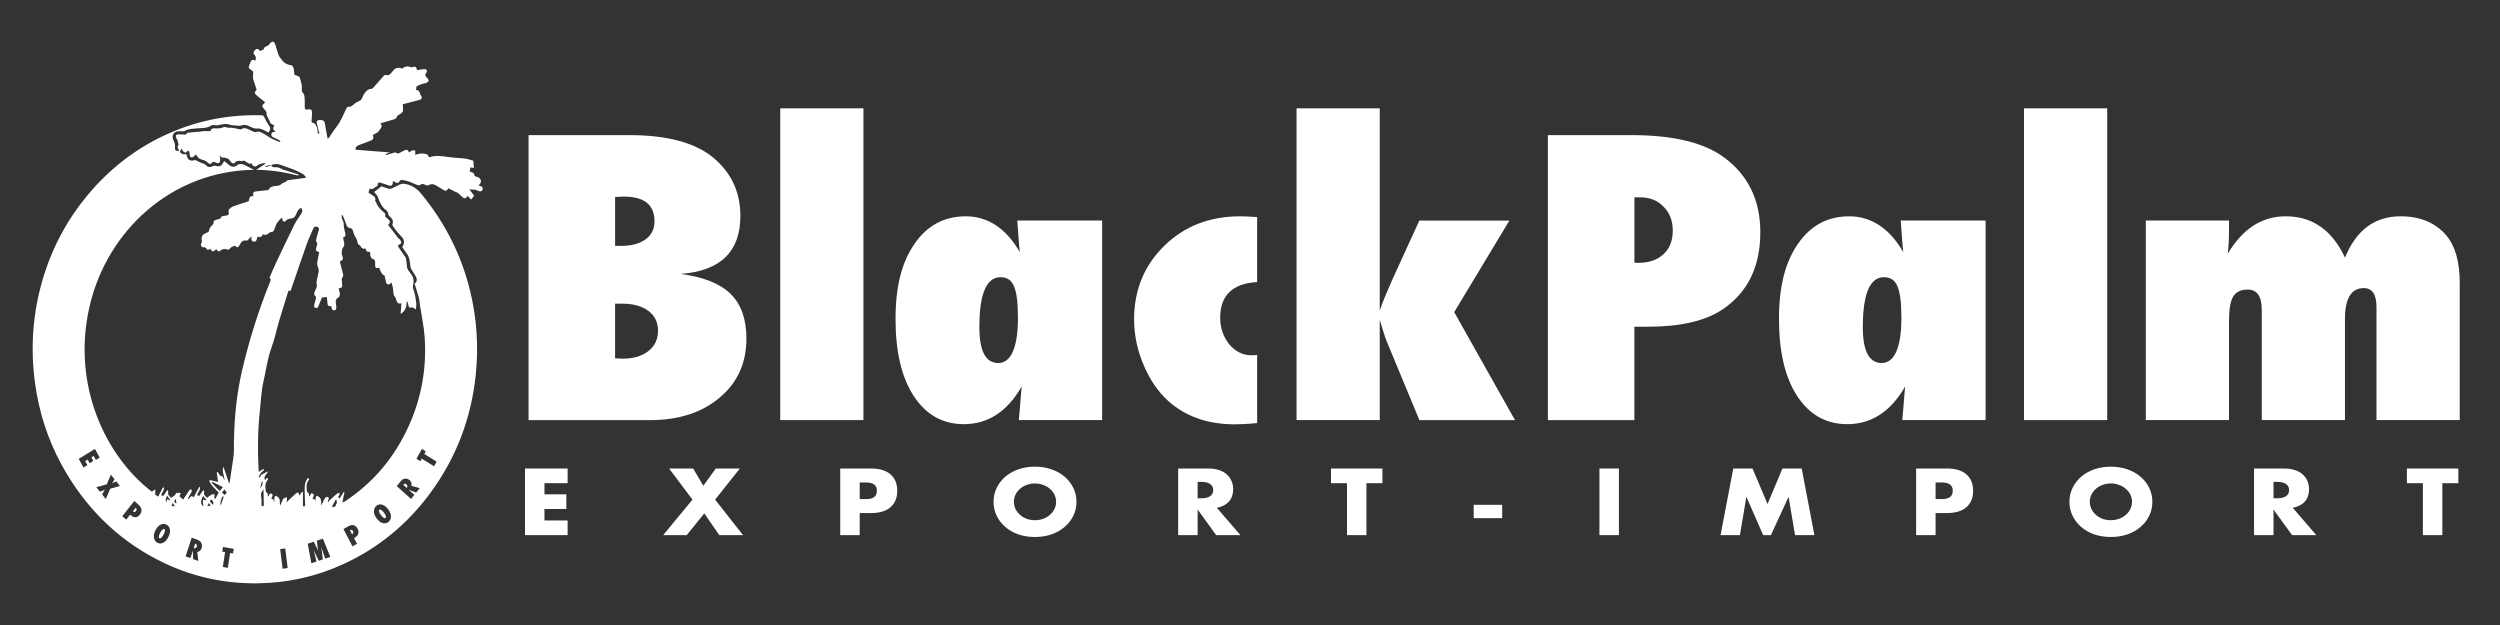 <svg width="300" height="75" viewBox="0 0 300 75" fill="none" xmlns="http://www.w3.org/2000/svg">
<rect x="0" y="0" width="300" height="75" fill="#333333" stroke="none"/>
<path d="M63.428 50.414V16.215H75.502C80.017 16.215 83.361 17.1 85.535 18.871C87.743 20.687 88.846 23.034 88.846 25.915C88.846 30.197 86.457 32.515 81.675 32.871C84.396 33.228 86.392 34.022 87.664 35.264C88.934 36.503 89.569 38.292 89.569 40.624C89.569 43.563 88.501 45.923 86.359 47.712C84.233 49.515 81.438 50.416 77.969 50.416H63.428V50.414ZM73.809 29.507H74.507C75.751 29.507 76.737 29.247 77.457 28.731C78.178 28.215 78.541 27.491 78.541 26.561C78.541 24.581 77.321 23.593 74.882 23.593C74.766 23.593 74.623 23.597 74.446 23.604C74.27 23.611 74.061 23.622 73.811 23.635V29.504H73.809V29.507ZM73.809 42.998C74.008 43.011 74.182 43.022 74.333 43.029C74.481 43.036 74.605 43.04 74.706 43.04C75.998 43.04 77.031 42.738 77.805 42.132C78.579 41.527 78.962 40.716 78.962 39.696C78.962 38.676 78.576 37.88 77.805 37.304C77.031 36.727 75.976 36.438 74.63 36.438H73.809V42.995V42.998Z" fill="white"/>
<path d="M103.612 50.411H93.629V13H103.612V50.411Z" fill="white"/>
<path d="M132.261 50.411H122.253C122.336 49.613 122.401 48.855 122.452 48.129C122.502 47.402 122.553 46.822 122.6 46.38C120.875 49.393 118.556 50.899 115.654 50.899C113.132 50.899 111.131 49.779 109.654 47.532C108.193 45.302 107.465 42.217 107.465 38.273C107.465 34.33 108.221 31.467 109.73 29.279C111.239 27.064 113.298 25.957 115.903 25.957C118.509 25.957 120.731 27.39 122.376 30.252C122.343 29.956 122.316 29.699 122.301 29.477C122.286 29.255 122.268 29.071 122.253 28.923L122.152 27.526L122.076 26.461H132.258V50.408L132.261 50.411ZM122.152 38.139C122.152 37.254 122.117 36.5 122.041 35.879C121.966 35.258 121.845 34.754 121.681 34.362C121.517 33.969 121.3 33.689 121.033 33.521C120.769 33.35 120.444 33.265 120.061 33.265C118.367 33.265 117.523 35.267 117.523 39.267C117.523 42.132 118.279 43.562 119.789 43.562C121.298 43.562 122.155 41.753 122.155 38.135H122.152V38.139Z" fill="white"/>
<path d="M150.857 42.593V50.767C150.26 50.828 149.736 50.866 149.287 50.888C148.839 50.911 148.466 50.92 148.166 50.92C145.18 50.92 142.681 50.121 140.673 48.528C139.312 47.449 138.206 45.974 137.362 44.098C136.518 42.221 136.092 40.296 136.092 38.316C136.092 34.801 137.304 31.855 139.728 29.479C142.134 27.132 145.173 25.957 148.839 25.957C149.055 25.957 149.328 25.964 149.66 25.979C149.993 25.995 150.388 26.015 150.855 26.047V33.844C147.899 34.021 146.422 35.453 146.422 38.139C146.422 39.35 146.788 40.412 147.519 41.327C148.267 42.199 149.151 42.634 150.182 42.634C150.283 42.634 150.386 42.629 150.494 42.623C150.603 42.616 150.721 42.605 150.855 42.591L150.857 42.593Z" fill="white"/>
<path d="M170.326 50.411L166.466 41.108C166.282 40.695 165.985 39.787 165.569 38.384V50.411H155.586V13H165.569V37.256C165.786 36.635 166.02 36.021 166.277 35.407C166.534 34.795 166.804 34.172 167.086 33.537L170.321 26.471H181.125L174.504 37.456L181.798 50.414H170.323L170.326 50.411Z" fill="white"/>
<path d="M196.127 50.414H185.746V16.215H195.802C200.814 16.215 204.533 17.123 206.954 18.939C209.809 21.08 211.238 24.057 211.238 27.866C211.238 32.015 209.721 35.109 206.682 37.147C204.608 38.521 201.63 39.207 197.742 39.207H196.125V50.416H196.127V50.414ZM196.127 31.52L196.601 31.542C197.861 31.542 198.866 31.199 199.612 30.513C200.36 29.825 200.733 28.886 200.733 27.688C200.733 26.491 200.368 25.547 199.637 24.81C198.906 24.059 197.977 23.68 196.85 23.68H196.13V31.52H196.127Z" fill="white"/>
<path d="M238.275 50.411H228.266C228.35 49.613 228.415 48.855 228.466 48.129C228.516 47.402 228.566 46.822 228.614 46.38C226.888 49.393 224.57 50.899 221.667 50.899C219.145 50.899 217.145 49.779 215.668 47.532C214.207 45.302 213.479 42.217 213.479 38.273C213.479 34.33 214.234 31.467 215.744 29.279C217.253 27.064 219.312 25.957 221.917 25.957C224.522 25.957 226.745 27.39 228.39 30.252C228.357 29.956 228.329 29.699 228.314 29.477C228.299 29.255 228.282 29.071 228.266 28.923L228.166 27.526L228.09 26.461H238.272V50.408L238.275 50.411ZM228.166 38.139C228.166 37.254 228.13 36.5 228.055 35.879C227.979 35.258 227.858 34.754 227.694 34.362C227.531 33.969 227.314 33.689 227.047 33.521C226.782 33.35 226.457 33.265 226.074 33.265C224.381 33.265 223.537 35.267 223.537 39.267C223.537 42.132 224.293 43.562 225.802 43.562C227.312 43.562 228.168 41.753 228.168 38.135H228.166V38.139Z" fill="white"/>
<path d="M252.864 50.411H242.881V13H252.864V50.411Z" fill="white"/>
<path d="M295.16 50.408H285.177V36.852C285.177 35.332 284.67 34.57 283.66 34.57C282.15 34.57 281.395 35.81 281.395 38.291V50.408H271.412V37.184C271.412 35.561 270.847 34.747 269.718 34.747C268.905 34.747 268.328 35.025 267.99 35.577C267.65 36.13 267.481 37.101 267.481 38.491V50.408H257.498V26.466H267.481V27.706C267.481 28.681 267.433 29.598 267.332 30.452C269.109 27.455 271.424 25.957 274.279 25.957C277.482 25.957 279.855 27.609 281.4 30.918C282.745 27.609 284.967 25.957 288.072 25.957C290.412 25.957 292.239 26.719 293.549 28.239C294.628 29.51 295.167 31.42 295.167 33.976V50.411H295.162L295.16 50.408Z" fill="white"/>
<path d="M293.081 57.982V64.216H290.745V57.982H288.826V56.223H295V57.982H293.081Z" fill="white"/>
<path d="M272.82 59.795H273.261C273.722 59.795 274.076 59.71 274.322 59.541C274.568 59.371 274.691 59.127 274.691 58.809C274.691 58.491 274.568 58.247 274.322 58.078C274.076 57.908 273.722 57.823 273.261 57.823H272.82V59.795ZM277.957 64.216H275.049L272.82 61.141V64.216H270.484V56.223H274.119C274.62 56.223 275.057 56.29 275.43 56.424C275.804 56.551 276.11 56.728 276.348 56.954C276.594 57.18 276.777 57.442 276.896 57.739C277.023 58.035 277.087 58.353 277.087 58.693C277.087 59.3 276.92 59.795 276.586 60.177C276.26 60.551 275.776 60.806 275.132 60.94L277.957 64.216Z" fill="white"/>
<path d="M250.775 60.219C250.775 60.537 250.843 60.83 250.978 61.099C251.113 61.367 251.296 61.601 251.526 61.799C251.756 61.996 252.023 62.152 252.324 62.265C252.634 62.371 252.96 62.424 253.302 62.424C253.643 62.424 253.965 62.371 254.267 62.265C254.577 62.152 254.847 61.996 255.077 61.799C255.316 61.601 255.503 61.367 255.638 61.099C255.773 60.83 255.84 60.537 255.84 60.219C255.84 59.901 255.773 59.608 255.638 59.339C255.503 59.071 255.316 58.837 255.077 58.64C254.847 58.442 254.577 58.29 254.267 58.184C253.965 58.071 253.643 58.014 253.302 58.014C252.96 58.014 252.634 58.071 252.324 58.184C252.023 58.29 251.756 58.442 251.526 58.64C251.296 58.837 251.113 59.071 250.978 59.339C250.843 59.608 250.775 59.901 250.775 60.219ZM248.332 60.219C248.332 59.626 248.455 59.074 248.701 58.565C248.948 58.05 249.289 57.601 249.726 57.219C250.163 56.837 250.684 56.541 251.288 56.329C251.899 56.109 252.571 56 253.302 56C254.025 56 254.692 56.109 255.304 56.329C255.916 56.541 256.44 56.837 256.877 57.219C257.322 57.601 257.668 58.05 257.914 58.565C258.16 59.074 258.283 59.626 258.283 60.219C258.283 60.813 258.16 61.367 257.914 61.883C257.668 62.392 257.322 62.837 256.877 63.219C256.44 63.601 255.916 63.901 255.304 64.12C254.692 64.332 254.025 64.438 253.302 64.438C252.571 64.438 251.899 64.332 251.288 64.12C250.684 63.901 250.163 63.601 249.726 63.219C249.289 62.837 248.948 62.392 248.701 61.883C248.455 61.367 248.332 60.813 248.332 60.219Z" fill="white"/>
<path d="M232.269 59.891H233.044C233.902 59.891 234.331 59.558 234.331 58.894C234.331 58.23 233.902 57.898 233.044 57.898H232.269V59.891ZM232.269 64.216H229.934V56.223H233.652C234.661 56.223 235.432 56.456 235.964 56.922C236.504 57.389 236.774 58.046 236.774 58.894C236.774 59.742 236.504 60.399 235.964 60.866C235.432 61.332 234.661 61.565 233.652 61.565H232.269V64.216Z" fill="white"/>
<path d="M206.467 64.216L207.992 56.223H210.304L212.104 60.484L213.892 56.223H216.204L217.729 64.216H215.405L214.63 59.615L212.509 64.216H211.58L209.565 59.615L208.791 64.216H206.467Z" fill="white"/>
<path d="M194.269 56.223V64.216H191.934V56.223H194.269Z" fill="white"/>
<path d="M176.842 60.578H180.262V62.179H176.842V60.578Z" fill="white"/>
<path d="M163.973 57.982V64.216H161.638V57.982H159.719V56.223H165.892V57.982H163.973Z" fill="white"/>
<path d="M143.715 59.795H144.156C144.617 59.795 144.97 59.71 145.216 59.541C145.463 59.371 145.586 59.127 145.586 58.809C145.586 58.491 145.463 58.247 145.216 58.078C144.97 57.908 144.617 57.823 144.156 57.823H143.715V59.795ZM148.851 64.216H145.943L143.715 61.141V64.216H141.379V56.223H145.014C145.514 56.223 145.951 56.29 146.325 56.424C146.698 56.551 147.004 56.728 147.242 56.954C147.489 57.18 147.671 57.442 147.791 57.739C147.918 58.035 147.981 58.353 147.981 58.693C147.981 59.3 147.814 59.795 147.481 60.177C147.155 60.551 146.67 60.806 146.027 60.94L148.851 64.216Z" fill="white"/>
<path d="M121.668 60.219C121.668 60.537 121.735 60.83 121.87 61.099C122.005 61.367 122.188 61.601 122.419 61.799C122.649 61.996 122.915 62.152 123.217 62.265C123.527 62.371 123.853 62.424 124.194 62.424C124.536 62.424 124.858 62.371 125.16 62.265C125.469 62.152 125.74 61.996 125.97 61.799C126.208 61.601 126.395 61.367 126.53 61.099C126.665 60.83 126.733 60.537 126.733 60.219C126.733 59.901 126.665 59.608 126.53 59.339C126.395 59.071 126.208 58.837 125.97 58.64C125.74 58.442 125.469 58.29 125.16 58.184C124.858 58.071 124.536 58.014 124.194 58.014C123.853 58.014 123.527 58.071 123.217 58.184C122.915 58.29 122.649 58.442 122.419 58.64C122.188 58.837 122.005 59.071 121.87 59.339C121.735 59.608 121.668 59.901 121.668 60.219ZM119.225 60.219C119.225 59.626 119.348 59.074 119.594 58.565C119.84 58.05 120.182 57.601 120.619 57.219C121.056 56.837 121.576 56.541 122.18 56.329C122.792 56.109 123.463 56 124.194 56C124.917 56 125.585 56.109 126.196 56.329C126.808 56.541 127.333 56.837 127.77 57.219C128.215 57.601 128.56 58.05 128.806 58.565C129.053 59.074 129.176 59.626 129.176 60.219C129.176 60.813 129.053 61.367 128.806 61.883C128.56 62.392 128.215 62.837 127.77 63.219C127.333 63.601 126.808 63.901 126.196 64.12C125.585 64.332 124.917 64.438 124.194 64.438C123.463 64.438 122.792 64.332 122.18 64.12C121.576 63.901 121.056 63.601 120.619 63.219C120.182 62.837 119.84 62.392 119.594 61.883C119.348 61.367 119.225 60.813 119.225 60.219Z" fill="white"/>
<path d="M103.164 59.891H103.939C104.797 59.891 105.226 59.558 105.226 58.894C105.226 58.23 104.797 57.898 103.939 57.898H103.164V59.891ZM103.164 64.216H100.828V56.223H104.546C105.555 56.223 106.326 56.456 106.858 56.922C107.399 57.389 107.669 58.046 107.669 58.894C107.669 59.742 107.399 60.399 106.858 60.866C106.326 61.332 105.555 61.565 104.546 61.565H103.164V64.216Z" fill="white"/>
<path d="M83.096 59.954L80.295 56.223H83.179L84.395 58.29L85.897 56.223H88.781L85.813 59.954L89.162 64.216H86.314L84.514 61.608L82.405 64.216H79.58L83.096 59.954Z" fill="white"/>
<path d="M68.113 57.982H65.336V59.318H67.958V61.078H65.336V62.456H68.113V64.216H63V56.223H68.113V57.982Z" fill="white"/>
<path d="M57.686 22.34C57.588 22.303 57.489 22.26 57.436 22.238C57.528 22.115 57.673 22.005 57.697 21.872C57.755 21.54 57.577 21.314 57.251 21.224C57.09 21.177 56.906 21.174 56.9 20.904C56.9 20.825 56.744 20.734 56.645 20.676C56.554 20.623 56.442 20.608 56.355 20.582C56.392 20.406 56.423 20.25 56.457 20.083C56.6 20.107 56.739 20.131 56.871 20.151C56.846 19.848 56.82 19.573 56.798 19.284C56.471 19.197 56.143 19.072 55.806 19.031C55.152 18.948 54.489 18.943 53.838 18.848C53.033 18.726 52.236 18.603 51.489 18.884C51.398 18.738 51.346 18.557 51.251 18.523C51.023 18.446 50.772 18.408 50.535 18.418C50.306 18.428 50.08 18.519 49.832 18.581V18.097C49.517 17.9 49.312 18.169 49.084 18.297C48.931 17.953 48.822 17.907 48.535 18.049C48.384 18.122 48.236 18.204 48.087 18.28C47.902 18.374 47.726 18.507 47.515 18.312C47.471 18.273 47.356 18.302 47.28 18.323C46.968 18.41 46.658 18.506 46.346 18.601C46.334 18.56 46.319 18.521 46.304 18.482C46.374 18.447 46.442 18.408 46.514 18.381C46.587 18.352 46.665 18.329 46.788 18.29C45.381 18.182 44.032 18.076 42.673 17.972C42.624 17.638 42.847 17.479 43.161 17.372C43.575 17.231 43.983 17.079 44.389 16.915C44.535 16.855 44.722 16.776 44.783 16.65C44.842 16.532 44.759 16.337 44.739 16.198C44.983 16.044 45.343 15.941 45.476 15.699C45.606 15.461 46.009 15.204 45.642 14.802C46.217 14.635 46.741 14.488 47.261 14.325C47.376 14.289 47.546 14.216 47.569 14.123C47.652 13.796 47.937 13.761 48.137 13.602C48.233 13.525 48.348 13.4 48.358 13.287C48.381 13.035 48.345 12.777 48.332 12.51C48.968 12.346 49.611 12.18 50.256 12.011C50.644 11.91 50.704 11.737 50.473 11.404C50.449 11.368 50.428 11.322 50.418 11.275C50.353 10.985 50.213 10.783 49.921 10.8C49.942 10.648 49.963 10.518 49.986 10.357C50.187 10.268 50.4 10.157 50.621 10.078C50.794 10.016 50.989 10.015 51.158 9.945C51.273 9.897 51.431 9.78 51.437 9.685C51.447 9.572 51.337 9.413 51.236 9.332C51.015 9.156 50.984 8.93 51.166 8.71C51.22 8.643 51.255 8.477 51.218 8.429C51.155 8.35 51.023 8.284 50.926 8.292C50.634 8.314 50.345 8.376 50.066 8.422C49.889 7.952 49.872 7.945 49.439 8.073C49.41 8.082 49.373 8.075 49.343 8.065C48.949 7.928 48.575 7.93 48.256 8.249C47.942 8.048 47.496 8.114 47.256 8.391C47.126 8.542 47.001 8.699 46.864 8.843C46.726 8.988 46.577 9.089 46.358 9C46.283 8.971 46.139 9.004 46.082 9.065C45.741 9.437 45.421 9.828 45.082 10.201C44.921 10.377 44.738 10.654 44.558 10.663C44.118 10.682 43.902 10.971 43.689 11.277C43.517 11.527 43.45 11.924 43.23 12.057C42.944 12.228 42.618 12.319 42.376 12.589C42.29 12.685 42.153 12.733 42.002 12.825C41.853 12.779 41.675 12.787 41.561 13.015C41.197 13.757 40.918 14.544 40.395 15.197C40.058 15.618 39.777 16.094 39.465 16.538C39.434 16.585 39.374 16.607 39.317 16.646C39.209 16.054 39.093 15.495 39.006 14.931C38.954 14.604 38.863 14.416 38.486 14.404C38.045 14.39 37.934 14.481 38.053 14.937C38.15 15.316 38.241 15.695 38.334 16.073C38.215 16.039 38.108 15.965 38.113 15.904C38.137 15.603 38.058 15.35 37.931 15.083C37.848 14.91 37.779 14.78 37.592 14.756C37.416 14.732 37.369 14.628 37.389 14.452C37.416 14.2 37.431 13.947 37.444 13.694C37.472 13.167 37.369 13.053 36.876 13.141C36.611 13.189 36.569 13.065 36.568 12.847C36.568 12.497 36.582 12.144 36.558 11.795C36.543 11.59 36.525 11.316 36.402 11.203C36.231 11.048 36.212 10.897 36.215 10.704C36.218 10.538 36.243 10.367 36.21 10.21C36.145 9.897 36.053 9.589 35.962 9.283C35.949 9.236 35.887 9.197 35.839 9.175C35.675 9.096 35.506 9.026 35.319 8.942C35.293 8.694 35.29 8.415 35.225 8.157C35.193 8.025 35.054 7.841 34.949 7.83C34.483 7.779 34.111 7.587 33.831 7.192C33.709 7.021 33.538 6.872 33.464 6.683C33.3 6.262 33.183 5.819 33.045 5.386C32.977 5.174 32.886 4.938 32.636 5.015C32.49 5.059 32.386 5.253 32.262 5.379C32.084 5.603 31.681 5.521 31.654 5.92C31.488 5.997 31.35 6.058 31.207 6.125C31.18 6.093 31.147 6.057 31.118 6.021C30.983 5.856 30.831 5.807 30.659 5.951C30.426 6.146 30.347 6.388 30.511 6.547C30.736 6.768 30.741 6.999 30.644 7.285C30.076 6.924 30.047 7.589 29.915 7.822C29.636 8.318 30.297 8.34 30.387 8.662C30.369 8.987 30.308 9.351 30.423 9.632C30.506 9.83 30.548 10.034 30.623 10.232C30.688 10.401 30.73 10.581 30.79 10.781C30.501 11.073 30.511 11.224 30.878 11.518C31.159 11.742 31.439 11.961 31.715 12.189C31.77 12.235 31.808 12.307 31.808 12.307C31.665 12.462 31.491 12.565 31.472 12.695C31.456 12.81 31.607 12.955 31.692 13.082C31.788 13.225 31.986 13.364 31.982 13.499C31.964 14.007 32.319 14.337 32.456 14.765C32.473 14.823 32.572 14.855 32.634 14.896C32.725 14.956 32.821 15.014 32.931 15.081C32.665 15.375 32.801 15.596 33.074 15.805C32.995 15.818 32.96 15.832 32.928 15.829C32.733 15.815 32.6 15.902 32.561 16.104C32.522 16.302 32.636 16.407 32.8 16.477C32.978 16.554 33.157 16.636 33.331 16.727C33.443 16.785 33.543 16.862 33.649 16.93C33.631 16.971 33.61 17.012 33.592 17.053C33.256 16.913 32.912 16.797 32.59 16.626C32.236 16.439 31.917 16.181 31.563 15.996C31.347 15.883 31.048 15.728 30.868 15.801C30.522 15.948 30.313 15.733 30.056 15.634C29.892 15.57 29.74 15.464 29.571 15.42C29.426 15.384 29.215 15.343 29.124 15.42C28.909 15.603 28.72 15.504 28.512 15.456C28.264 15.401 28.011 15.36 27.758 15.326C27.645 15.312 27.529 15.345 27.417 15.333C27.215 15.312 26.982 15.185 26.827 15.259C26.478 15.423 26.134 15.425 25.779 15.399C25.517 15.38 25.318 15.43 25.274 15.735C24.967 15.735 24.684 15.728 24.402 15.736C24.269 15.741 24.137 15.784 24.006 15.794C23.519 15.839 23.034 15.877 22.547 15.921C22.504 15.924 22.441 15.95 22.428 15.984C22.342 16.208 22.173 16.152 22.009 16.14C21.844 16.128 21.677 16.121 21.511 16.123C21.336 16.125 21.11 16.121 21.097 16.355C21.089 16.508 21.22 16.67 21.288 16.826C21.293 16.821 21.297 16.816 21.302 16.81C21.345 16.994 21.387 17.178 21.439 17.399C21.162 17.613 21.41 17.864 21.509 18.119C21.024 18.126 20.97 18.027 21.003 17.567C21.019 17.337 20.943 17.07 20.832 16.869C20.552 16.369 20.802 15.793 21.35 15.755C21.543 15.741 21.736 15.758 21.931 15.755C22.003 15.755 22.086 15.758 22.144 15.724C22.605 15.447 23.123 15.456 23.625 15.408C24.207 15.353 24.803 15.418 25.332 15.069C25.418 15.013 25.547 15.013 25.654 15.011C25.819 15.006 25.991 15.056 26.15 15.023C26.623 14.932 27.079 14.789 27.576 14.961C27.895 15.073 28.259 15.045 28.603 15.079C28.691 15.088 28.793 15.117 28.868 15.085C29.227 14.934 29.563 14.963 29.909 15.143C30.225 15.307 30.535 15.471 30.926 15.418C31.152 15.387 31.405 15.516 31.636 15.604C31.832 15.681 32.009 15.805 32.202 15.911C32.269 15.815 32.35 15.738 32.383 15.644C32.444 15.476 32.454 15.324 32.331 15.146C32.103 14.818 31.9 14.464 31.733 14.098C31.655 13.925 31.595 13.841 31.405 13.834C27.603 13.728 23.939 14.405 20.42 15.936C16.543 17.621 13.232 20.137 10.472 23.461C8.183 26.218 6.467 29.331 5.346 32.8C3.826 37.536 3.529 42.38 4.417 47.302C5.027 50.683 6.211 53.836 7.948 56.752C10.832 61.593 14.75 65.204 19.688 67.557C23.25 69.254 26.998 70.044 30.91 69.998C34.457 69.955 37.863 69.213 41.114 67.735C45.346 65.811 48.887 62.923 51.7 59.075C54.739 54.915 56.546 50.22 57.088 44.994C57.442 41.6 57.225 38.251 56.423 34.942C55.353 30.532 53.353 26.649 50.519 23.22C49.957 22.541 49.28 22.152 48.465 22.053C48.084 22.007 47.715 22.284 47.373 22.445C47.072 22.585 46.834 22.737 46.506 22.609C46.238 22.506 45.967 22.421 45.775 22.356C45.433 22.623 45.144 22.849 44.895 23.045C45.048 23.245 45.272 23.423 45.35 23.656C45.558 24.277 45.814 24.838 46.342 25.231C46.454 25.313 46.562 25.472 46.575 25.606C46.593 25.823 46.705 25.931 46.846 26.045C47.113 26.256 47.205 26.526 47.109 26.868C47.092 26.936 47.074 27.039 47.106 27.082C47.411 27.482 47.697 27.912 48.051 28.259C48.535 28.734 48.619 29.066 48.272 29.648C48.436 29.892 48.584 30.154 48.77 30.38C49.161 30.857 49.184 31.445 49.259 32.023C49.27 32.114 49.306 32.208 49.35 32.285C49.522 32.574 49.713 32.848 49.879 33.141C50.101 33.532 50.027 33.898 49.743 34.033C49.919 34.594 50.113 35.147 50.264 35.713C50.343 36.009 50.346 36.325 50.394 36.63C50.585 37.887 50.864 39.137 50.955 40.403C51.22 44.136 50.587 47.714 49.057 51.101C47.337 54.917 44.762 57.944 41.364 60.188C41.274 60.248 41.153 60.262 41.09 60.284C41.176 59.852 41.256 59.448 41.335 59.046C41.312 59.037 41.288 59.03 41.265 59.022C41.093 59.289 40.92 59.556 40.731 59.848C40.666 59.759 40.618 59.694 40.564 59.62C40.616 59.573 40.665 59.549 40.683 59.509C40.727 59.4 40.754 59.284 40.788 59.171C40.675 59.184 40.53 59.16 40.454 59.224C40.127 59.499 39.814 59.795 39.504 60.091C39.455 60.137 39.438 60.218 39.405 60.279C39.381 60.257 39.356 60.233 39.332 60.209C39.34 60.175 39.35 60.139 39.358 60.103C39.395 59.947 39.566 59.763 39.339 59.651C39.137 59.554 39.025 59.749 38.921 59.896C38.882 59.951 38.858 60.016 38.83 60.075C38.748 60.247 38.668 60.419 38.55 60.669C38.509 60.228 38.624 59.824 38.236 59.605C38.163 59.562 38.058 59.472 38.02 59.496C37.951 59.54 37.894 59.646 37.877 59.737C37.85 59.884 37.858 60.04 37.852 60.192C37.839 59.954 37.71 59.862 37.506 59.858C37.514 59.639 37.832 59.431 37.55 59.251C37.257 59.068 37.272 59.485 37.09 59.59C37.071 59.371 37.106 59.136 36.858 59.044C36.832 59.034 36.835 58.938 36.826 58.88C36.743 58.416 36.751 57.973 37.063 57.587C37.102 57.537 37.079 57.434 37.085 57.356C37.012 57.395 36.918 57.412 36.873 57.471C36.577 57.859 36.558 58.329 36.558 58.793C36.558 59.376 36.595 59.959 36.614 60.542C36.623 60.76 36.527 60.816 36.352 60.743V59.032C36.327 59.022 36.301 59.013 36.277 59.003C36.16 59.148 36.043 59.294 35.905 59.465C35.865 59.084 35.744 59.008 35.527 59.2C35.183 59.501 34.855 59.821 34.525 60.137C34.491 60.17 34.486 60.238 34.468 60.289C34.443 60.265 34.415 60.24 34.389 60.216C34.408 60.153 34.443 60.091 34.444 60.031C34.449 59.908 34.434 59.785 34.429 59.662C34.3 59.708 34.163 59.735 34.048 59.804C33.985 59.84 33.956 59.944 33.916 60.023C33.819 60.226 33.725 60.43 33.597 60.707C33.543 60.267 33.693 59.84 33.29 59.605C33.215 59.561 33.111 59.473 33.068 59.499C32.998 59.537 32.938 59.65 32.925 59.74C32.902 59.894 32.918 60.053 32.918 60.211L32.84 60.236C32.915 59.954 32.745 59.882 32.558 59.841C32.608 59.626 32.861 59.412 32.6 59.253C32.314 59.078 32.327 59.499 32.144 59.593C32.131 59.374 32.175 59.14 31.918 59.049C31.897 59.041 31.895 58.96 31.891 58.912C31.826 58.447 31.775 57.982 32.123 57.597C32.136 57.583 32.152 57.565 32.15 57.547C32.145 57.481 32.136 57.414 32.128 57.347C32.072 57.366 32.004 57.373 31.967 57.412C31.907 57.472 31.869 57.553 31.819 57.628C31.52 57.13 32.064 56.94 32.158 56.55C31.852 56.713 31.6 56.841 31.357 56.981C31.306 57.01 31.285 57.092 31.249 57.149C31.214 57.205 31.171 57.257 31.131 57.313C31.1 57.293 31.066 57.27 31.034 57.25C31.111 57.096 31.171 56.923 31.275 56.791C31.394 56.644 31.555 56.535 31.697 56.408C31.681 56.374 31.667 56.336 31.649 56.302C31.555 56.338 31.452 56.364 31.366 56.413C31.269 56.471 31.184 56.552 31.068 56.641C31.051 56.489 31.035 56.384 31.029 56.276C30.904 53.94 30.936 51.605 31.184 49.277C31.311 48.099 31.357 46.896 31.623 45.752C31.936 44.395 32.097 43.001 32.587 41.684C32.956 40.692 33.162 39.635 33.464 38.616C33.835 37.364 34.233 36.122 34.621 34.873C34.722 34.89 34.793 34.902 34.868 34.914C34.886 34.859 34.9 34.815 34.918 34.769C35.545 32.949 36.157 31.127 36.801 29.314C37.03 28.669 37.329 28.052 37.597 27.419C37.679 27.221 37.827 27.142 38.02 27.207C38.223 27.275 38.345 27.383 38.246 27.655C38.124 27.988 38.043 28.343 37.954 28.688C37.931 28.777 37.894 28.921 37.936 28.963C38.165 29.194 38.027 29.427 37.962 29.658C37.855 30.05 37.879 30.103 38.296 30.265C38.218 30.693 38.129 31.127 38.064 31.567C38.046 31.687 38.09 31.817 38.119 31.941C38.162 32.119 38.262 32.301 38.249 32.473C38.228 32.769 38.129 33.058 38.079 33.353C38.035 33.594 37.938 33.866 38.002 34.076C38.067 34.288 38.014 34.427 37.949 34.587C37.877 34.767 37.775 34.933 37.718 35.118C37.689 35.212 37.694 35.397 37.744 35.429C37.986 35.58 37.926 35.773 37.866 35.983C37.811 36.168 37.772 36.36 37.718 36.546C37.666 36.724 37.67 36.885 37.863 36.953C38.056 37.022 38.15 36.885 38.217 36.721C38.364 36.356 38.514 35.994 38.636 35.698C38.863 35.679 39.041 35.663 39.227 35.646C39.244 35.828 39.27 36.04 39.285 36.254C39.316 36.693 39.34 36.722 39.769 36.762C39.779 36.821 39.79 36.888 39.798 36.951C39.824 37.146 39.934 37.259 40.116 37.242C40.309 37.223 40.371 37.075 40.358 36.885C40.348 36.758 40.348 36.63 40.319 36.507C40.236 36.134 40.291 35.846 40.658 35.66C40.744 35.615 40.798 35.397 40.788 35.265C40.77 35.048 40.688 34.837 40.624 34.596C40.882 34.598 41.075 34.531 41.061 34.227C41.048 33.98 41.022 33.736 41.011 33.489C41.009 33.438 41.025 33.368 41.059 33.337C41.22 33.19 41.202 33.019 41.15 32.829C41.038 32.417 40.938 32.003 40.832 31.589C40.798 31.452 40.757 31.332 40.954 31.276C41.132 31.225 41.184 31.069 41.132 30.881C41.087 30.713 41.002 30.544 41.007 30.375C41.014 30.151 41.024 29.867 41.149 29.723C41.321 29.521 41.343 29.35 41.286 29.121C41.239 28.922 41.209 28.724 41.166 28.505C41.494 28.404 41.493 28.166 41.41 27.881C41.343 27.651 41.298 27.416 41.261 27.179C41.236 27.027 41.267 26.863 41.23 26.714C41.183 26.529 41.075 26.358 41.025 26.174C40.994 26.052 41.02 25.917 41.02 25.789C41.106 25.816 41.126 25.849 41.14 25.881C41.275 26.221 41.434 26.557 41.536 26.907C41.623 27.2 41.8 27.366 42.059 27.392C42.283 27.416 42.304 27.551 42.353 27.725C42.416 27.951 42.509 28.17 42.605 28.384C42.661 28.51 42.769 28.611 42.816 28.739C42.913 29.006 42.869 29.36 43.23 29.463C43.248 29.468 43.256 29.512 43.265 29.538C43.379 29.805 43.58 29.901 43.873 29.826C43.921 30.125 44.064 30.303 44.39 30.193C44.407 30.305 44.421 30.39 44.431 30.476C44.441 30.563 44.423 30.659 44.452 30.735C44.496 30.842 44.551 30.992 44.637 31.025C45.066 31.185 45.014 31.339 45.012 31.651C45.012 32.166 45.064 32.227 45.511 32.13C45.686 32.697 45.895 33 46.139 33.039C46.204 33.322 46.262 33.606 46.334 33.888C46.402 34.15 46.587 34.215 46.796 34.059C46.838 34.028 46.874 33.991 46.973 33.903C47.046 34.16 47.121 34.364 47.155 34.574C47.194 34.803 47.184 35.041 47.22 35.27C47.234 35.376 47.299 35.477 47.351 35.575C47.395 35.657 47.473 35.727 47.498 35.812C47.66 36.397 47.738 36.474 48.169 36.402C48.139 36.835 48.106 37.259 48.075 37.68C48.609 37.341 48.832 36.832 48.788 36.172C48.819 36.177 48.851 36.182 48.881 36.185C48.95 36.418 49.019 36.65 49.093 36.904C49.241 36.904 49.405 36.873 49.551 36.912C49.682 36.948 49.793 37.064 49.913 37.145C49.926 36.88 49.973 36.594 49.947 36.315C49.915 35.946 49.829 35.583 49.756 35.219C49.689 34.894 49.484 34.535 49.561 34.257C49.717 33.686 49.613 33.246 49.267 32.817C49.131 32.648 49.019 32.453 48.903 32.266C48.869 32.208 48.856 32.13 48.848 32.059C48.803 31.7 48.765 31.341 48.717 30.98C48.71 30.927 48.661 30.881 48.631 30.833C48.366 30.446 48.106 30.056 47.835 29.673C47.73 29.521 47.718 29.432 47.913 29.352C48.171 29.246 48.215 29.088 48.061 28.852C47.965 28.707 47.811 28.604 47.702 28.464C47.322 27.977 46.952 27.48 46.575 26.988C46.863 26.677 46.864 26.552 46.575 26.295C46.533 26.256 46.493 26.216 46.447 26.184C46.304 26.078 46.152 25.987 46.238 25.744C46.257 25.688 46.171 25.572 46.108 25.51C46.002 25.404 45.861 25.334 45.759 25.223C45.6 25.05 45.446 24.865 45.317 24.668C45.217 24.513 45.158 24.328 45.082 24.154C45.058 24.164 45.032 24.176 45.007 24.186C45.088 23.75 45.05 23.656 44.689 23.427C44.525 23.324 44.363 23.22 44.218 23.129C44.27 22.946 44.311 22.795 44.364 22.604C44.726 22.883 44.921 22.447 45.213 22.364C45.264 22.351 45.317 22.241 45.319 22.176C45.329 21.855 45.514 21.872 45.717 21.937C46.033 22.038 46.35 22.149 46.665 22.26C46.842 22.323 47.011 22.318 47.095 22.128C47.148 22.01 47.134 21.861 47.152 21.711C47.264 21.774 47.373 21.844 47.488 21.901C47.658 21.986 47.835 21.978 47.92 21.79C48.007 21.593 48.16 21.583 48.303 21.603C48.554 21.636 48.807 21.692 49.048 21.778C49.389 21.899 49.713 22.069 50.054 22.19C50.174 22.234 50.371 22.258 50.441 22.19C50.639 21.993 50.798 22.079 50.989 22.166C51.118 22.222 51.306 22.298 51.398 22.239C51.772 22.007 52.093 22.092 52.426 22.315C52.652 22.465 52.887 22.602 53.121 22.737C53.502 22.96 53.569 22.944 53.819 22.595C54.064 22.725 54.307 22.857 54.553 22.982C54.689 23.05 54.846 23.079 54.968 23.167C55.126 23.281 55.259 23.439 55.402 23.574C55.718 23.877 55.853 23.868 56.132 23.505C56.262 23.652 56.39 23.798 56.52 23.947C56.656 23.786 56.775 23.644 56.897 23.5C56.692 23.218 56.499 22.949 56.335 22.722C56.557 22.734 56.781 22.742 57.007 22.761C57.061 22.765 57.111 22.794 57.163 22.814C57.267 22.854 57.371 22.898 57.476 22.932C57.648 22.987 57.824 22.989 57.895 22.777C57.965 22.571 57.885 22.416 57.687 22.337L57.686 22.34ZM50.631 53.872L51.095 54.159L50.918 54.479L52.394 55.394L52.084 55.952L50.606 55.036L50.436 55.343L49.971 55.055L50.632 53.872H50.631ZM48.017 57.83C48.194 57.607 48.371 57.477 48.541 57.441C48.759 57.395 48.967 57.459 49.16 57.631C49.368 57.818 49.436 58.04 49.363 58.3L50.372 58.572L49.944 59.106L49.135 58.803C49.123 58.796 49.106 58.788 49.084 58.779C49.061 58.77 49.035 58.758 49.006 58.746L49.123 58.844L49.723 59.381L49.329 59.872L47.611 58.336L48.019 57.83H48.017ZM44.876 61.271C44.897 61.04 44.993 60.854 45.158 60.71C45.361 60.537 45.588 60.484 45.843 60.554C46.096 60.625 46.338 60.804 46.564 61.098C46.782 61.379 46.898 61.658 46.911 61.94C46.924 62.221 46.834 62.441 46.639 62.611C46.465 62.761 46.264 62.821 46.036 62.794C45.749 62.758 45.473 62.569 45.212 62.229C44.96 61.904 44.848 61.586 44.876 61.273V61.271ZM41.735 63.185C41.996 63.035 42.217 62.978 42.398 63.018C42.614 63.062 42.783 63.199 42.905 63.43C43.036 63.681 43.056 63.916 42.964 64.131C42.9 64.276 42.767 64.408 42.567 64.525L42.483 64.574L42.84 65.257L42.303 65.568L41.217 63.488L41.736 63.185H41.735ZM40.256 59.997C40.301 59.999 40.342 60.002 40.387 60.004C40.392 60.144 40.447 60.31 40.397 60.419C40.197 60.857 40.162 60.871 39.829 60.825C39.977 60.537 40.116 60.267 40.256 59.995V59.997ZM37.655 65.002L38.006 65.722C38.035 65.782 38.066 65.847 38.095 65.917C38.124 65.989 38.157 66.066 38.188 66.15C38.158 66.001 38.134 65.865 38.123 65.748L38.025 64.879L38.748 64.637L39.639 66.829L39.029 67.034L38.673 66.016L38.532 65.612C38.548 65.693 38.563 65.772 38.577 65.845C38.59 65.92 38.602 65.994 38.61 66.066L38.73 67.135L38.254 67.294L37.793 66.338C37.766 66.281 37.723 66.185 37.663 66.049C37.655 66.028 37.639 65.984 37.611 65.92L37.723 66.341L37.981 67.383L37.36 67.593L36.929 65.246L37.658 65.004L37.655 65.002ZM34.231 65.811L34.52 68.164L33.912 68.248L33.623 65.895L34.231 65.811ZM31.657 60.638C31.657 60.683 31.551 60.746 31.488 60.758C31.46 60.763 31.384 60.664 31.383 60.609C31.369 60.366 31.404 60.12 31.371 59.882C31.28 59.236 31.282 59.159 31.623 58.731C31.636 59.366 31.654 60.002 31.657 60.64V60.638ZM31.452 57.689C31.613 58.11 31.41 58.341 31.204 58.572C31.28 58.303 31.357 58.033 31.452 57.689ZM32.462 19.869C32.264 19.932 32.068 19.994 31.869 20.055C31.86 20.014 31.852 19.975 31.842 19.934C32.043 19.884 32.241 19.838 32.441 19.788C32.449 19.814 32.456 19.843 32.462 19.867V19.869ZM11.242 54.71L10.957 54.883L11.194 55.313L10.755 55.586L10.518 55.154L10.219 55.336L10.485 55.815L10.018 56.102L9.445 55.064L11.393 53.872L11.966 54.91L11.508 55.19L11.243 54.711L11.242 54.71ZM13.23 58.64L12.694 59.882L12.256 59.333L12.428 59.024C12.48 58.929 12.532 58.841 12.587 58.762C12.506 58.806 12.407 58.849 12.29 58.892L11.99 59.001L11.56 58.463L12.81 58.117L13.306 56.961L13.745 57.511L13.578 57.801C13.563 57.828 13.545 57.861 13.521 57.893C13.5 57.927 13.472 57.965 13.443 58.006C13.534 57.958 13.604 57.925 13.655 57.903L13.951 57.77L14.393 58.324L13.23 58.64ZM16.784 61.755C16.61 61.976 16.41 62.08 16.186 62.068C16.034 62.058 15.87 61.976 15.693 61.822L15.62 61.757L15.147 62.354L14.677 61.942L16.12 60.117L16.576 60.519C16.803 60.719 16.935 60.914 16.967 61.109C17.006 61.336 16.946 61.552 16.785 61.755H16.784ZM20.175 64.495C20.006 64.812 19.8 65.027 19.558 65.142C19.316 65.255 19.086 65.248 18.866 65.118C18.67 65.004 18.545 64.827 18.487 64.593C18.413 64.299 18.48 63.96 18.685 63.579C18.881 63.213 19.123 62.987 19.409 62.901C19.623 62.838 19.823 62.862 20.008 62.973C20.235 63.11 20.365 63.313 20.396 63.589C20.425 63.866 20.352 64.165 20.177 64.495H20.175ZM20.392 60.053C20.066 59.848 20.006 59.875 19.944 60.327C19.79 59.995 19.978 59.781 20.026 59.456C20.201 59.686 20.326 59.848 20.451 60.009C20.433 60.024 20.412 60.038 20.392 60.055V60.053ZM20.587 60.714C20.636 60.59 20.67 60.5 20.73 60.344C20.821 60.483 20.884 60.575 21.001 60.748C20.823 60.734 20.725 60.725 20.587 60.714ZM21.111 59.884C21.133 60.103 21.147 60.267 21.167 60.45C20.847 60.218 20.829 60.134 21.111 59.884ZM24.189 65.785C24.1 66.057 23.928 66.203 23.673 66.228L23.801 67.316L23.173 67.09L23.147 66.185C23.149 66.172 23.149 66.153 23.149 66.127C23.151 66.102 23.151 66.071 23.151 66.038L23.105 66.187L22.85 66.972L22.272 66.764L23.003 64.518L23.597 64.733C23.86 64.827 24.037 64.952 24.131 65.106C24.253 65.305 24.271 65.529 24.189 65.785ZM24.35 60.32C24.358 60.448 24.392 60.575 24.425 60.758C24.042 60.534 24.045 60.132 24.383 59.509C24.517 59.684 24.641 59.843 24.793 60.041C24.582 59.999 24.475 59.978 24.365 59.958C24.36 60.079 24.342 60.2 24.35 60.322V60.32ZM24.886 60.714C24.943 60.592 24.986 60.495 25.053 60.354C25.147 60.493 25.207 60.582 25.297 60.714H24.884H24.886ZM25.524 60.589C25.405 60.433 25.297 60.288 25.18 60.134H25.178C25.236 60.055 25.284 59.99 25.331 59.925C25.602 60.106 25.667 60.327 25.524 60.589ZM26.357 58.916C26.03 58.582 25.712 58.256 25.396 57.931C25.426 57.893 25.46 57.854 25.491 57.818C25.905 58.03 26.316 58.242 26.749 58.464C26.611 58.622 26.501 58.748 26.357 58.916ZM26.936 58.743C27.243 59.068 27.249 59.164 26.975 59.393C26.87 59.302 26.759 59.21 26.631 59.097C26.746 58.964 26.84 58.854 26.936 58.741V58.743ZM26.78 59.46C26.798 59.597 26.832 59.677 26.811 59.739C26.709 60.053 26.59 60.363 26.485 60.654C26.386 60.385 26.485 59.898 26.78 59.462V59.46ZM27.962 66.416L27.615 66.356L27.342 68.139L26.736 68.036L27.009 66.254L26.673 66.197L26.759 65.636L28.048 65.855L27.962 66.416ZM36.434 21.374C35.832 21.456 35.23 21.535 34.626 21.617C34.553 21.627 34.449 21.632 34.418 21.682C34.28 21.913 33.983 21.889 33.86 22.014C33.597 22.287 33.326 22.311 33.008 22.322C32.863 22.327 32.715 22.378 32.579 22.433C32.486 22.47 32.356 22.539 32.335 22.621C32.288 22.802 32.176 22.807 32.045 22.821C31.613 22.867 31.181 22.908 30.749 22.963C30.389 23.008 30.326 23.112 30.404 23.488C30.261 23.543 30.081 23.558 29.986 23.663C29.899 23.76 29.902 23.952 29.855 24.142C29.274 24.331 28.636 24.528 28.011 24.756C27.819 24.824 27.637 24.959 27.49 25.108C27.422 25.176 27.412 25.361 27.439 25.476C27.495 25.698 27.434 25.813 27.23 25.852C27.085 25.879 26.936 25.893 26.792 25.922C26.714 25.938 26.589 25.958 26.571 26.011C26.456 26.319 26.176 26.293 25.952 26.369C25.75 26.435 25.579 26.5 25.631 26.781C25.637 26.819 25.597 26.88 25.563 26.916C25.339 27.147 25.113 27.371 25.076 27.729C25.071 27.778 25.006 27.829 24.956 27.862C24.884 27.906 24.803 27.93 24.727 27.963C24.24 28.173 24.129 28.404 24.233 28.96C24.245 29.02 24.202 29.097 24.17 29.16C24.027 29.465 24.159 29.685 24.477 29.677C24.542 29.677 24.633 29.68 24.67 29.723C24.922 30.024 24.918 30.027 25.245 29.86C25.456 30.25 25.582 30.258 25.957 29.896C26.118 30.174 26.29 30.269 26.555 29.99C26.652 29.889 26.874 29.916 27.115 29.872C27.249 29.995 27.423 30.056 27.636 29.771C27.748 29.62 27.991 29.581 28.199 29.478C28.43 29.747 28.582 29.745 28.782 29.353C28.962 28.996 29.176 28.784 29.595 28.873C29.676 28.89 29.798 28.739 29.887 28.652C29.983 28.56 30.064 28.45 30.184 28.361C30.175 28.635 30.097 28.948 30.439 28.996C30.853 29.054 30.772 28.614 30.933 28.377C31.228 28.539 31.439 28.423 31.553 28.089C31.861 28.29 32.05 28.158 32.298 27.949C32.356 27.899 32.434 27.841 32.498 27.848C32.714 27.872 32.822 27.763 32.899 27.571C33.011 27.292 33.1 27 33.254 26.748C33.394 26.519 33.606 26.338 33.787 26.134C33.811 26.153 33.837 26.17 33.861 26.191C33.873 26.261 33.873 26.336 33.897 26.403C33.964 26.577 34.158 26.677 34.244 26.555C34.443 26.278 34.704 26.251 34.977 26.216C35.285 26.175 35.441 25.962 35.546 25.69C35.67 25.371 35.801 25.069 36.129 24.944C36.371 25.219 36.29 25.455 36.095 25.729C35.803 26.141 35.516 26.567 35.291 27.024C34.52 28.589 33.772 30.169 33.027 31.748C32.785 32.263 32.572 32.79 32.339 33.33C32.542 33.459 32.491 33.619 32.413 33.811C31.02 37.254 29.907 40.797 29.056 44.428C28.313 47.611 28.05 50.853 28.068 54.128C28.071 54.735 27.93 55.343 27.847 55.948C27.754 56.622 27.649 57.293 27.548 57.965C27.548 57.97 27.534 57.972 27.486 57.989C27.269 57.349 27.051 56.706 26.813 56.001C26.597 56.583 26.897 57.031 26.965 57.602C26.897 57.506 26.87 57.467 26.844 57.428C26.819 57.387 26.801 57.339 26.772 57.303C26.704 57.222 26.694 57.031 26.509 57.144C26.495 57.154 26.42 57.074 26.384 57.024C26.295 56.898 26.212 56.767 26.126 56.639C26.085 56.653 26.047 56.666 26.006 56.682C26.061 57.069 26.115 57.455 26.168 57.833C25.837 57.758 25.506 57.683 25.175 57.609C25.154 57.633 25.133 57.66 25.111 57.684C25.321 58.285 25.829 58.646 26.238 59.102C26.108 59.354 25.98 59.598 25.842 59.872C25.772 59.812 25.715 59.766 25.715 59.766C25.733 59.578 25.743 59.453 25.756 59.326C25.637 59.33 25.504 59.296 25.407 59.345C25.22 59.439 25.056 59.583 24.834 59.74C24.738 59.631 24.594 59.497 24.488 59.335C24.448 59.272 24.512 59.145 24.509 59.046C24.509 58.972 24.475 58.897 24.454 58.824C24.399 58.864 24.332 58.892 24.295 58.945C24.162 59.128 24.042 59.321 23.918 59.502C23.818 59.479 23.74 59.456 23.655 59.436C23.706 59.092 24.071 58.846 23.991 58.459C23.964 58.447 23.936 58.434 23.909 58.422C23.691 58.83 23.475 59.241 23.246 59.672C22.902 59.35 22.8 59.764 22.599 59.886C22.576 59.872 22.553 59.857 22.532 59.841C22.659 59.617 22.784 59.391 22.909 59.166C22.951 59.092 23.021 59.019 23.021 58.943C23.021 58.861 22.956 58.779 22.92 58.697C22.855 58.741 22.769 58.767 22.725 58.829C22.475 59.188 22.233 59.554 21.969 59.951C21.816 59.809 21.675 59.679 21.527 59.542C21.577 59.456 21.623 59.395 21.649 59.325C21.668 59.268 21.66 59.202 21.663 59.14C21.605 59.14 21.547 59.131 21.49 59.14C21.469 59.143 21.436 59.195 21.431 59.195C21.211 59.024 21.146 59.195 21.026 59.355C20.913 59.506 20.728 59.598 20.532 59.749C20.433 59.638 20.29 59.511 20.193 59.354C20.147 59.28 20.198 59.147 20.193 59.042C20.188 58.969 20.163 58.897 20.146 58.824C20.09 58.859 20.019 58.885 19.983 58.935C19.852 59.119 19.733 59.314 19.608 59.504C19.501 59.475 19.415 59.451 19.319 59.426C19.441 59.183 19.568 58.945 19.675 58.699C19.703 58.632 19.665 58.534 19.657 58.451C19.6 58.5 19.524 58.538 19.49 58.601C19.319 58.921 19.157 59.248 18.979 59.603C18.818 59.485 18.686 59.39 18.553 59.294C18.579 59.289 18.607 59.282 18.633 59.277V58.714C18.5 58.806 18.365 58.897 18.22 59C12.63 54.723 8.623 46.202 10.716 36.902C12.802 27.624 20.66 20.512 30.47 20.377C30.118 20.194 29.826 20.04 29.534 19.886C29.147 19.684 28.772 19.551 28.371 19.883C28.102 20.107 27.68 20.012 27.41 19.739C27.258 19.585 27.074 19.465 26.897 19.323C26.555 19.971 26.384 20.045 25.792 19.886C25.717 19.867 25.618 19.905 25.543 19.944C25.253 20.095 24.949 20.096 24.751 19.853C24.548 19.604 24.258 19.616 24.019 19.486C23.873 19.407 23.724 19.33 23.573 19.26C23.512 19.233 23.436 19.205 23.376 19.219C22.748 19.364 22.508 19.198 22.376 18.502C22.233 18.502 22.077 18.535 21.944 18.492C21.813 18.449 21.644 18.353 21.605 18.239C21.576 18.146 21.714 17.991 21.797 17.828C21.87 17.97 21.902 18.081 21.972 18.153C22.048 18.23 22.159 18.271 22.292 18.348C22.326 18.297 22.352 18.222 22.404 18.191C22.485 18.138 22.582 18.116 22.675 18.081C22.698 18.17 22.727 18.258 22.746 18.346C22.754 18.382 22.751 18.423 22.756 18.465C22.777 18.661 22.788 18.906 23.032 18.889C23.172 18.88 23.305 18.718 23.439 18.623L23.41 18.529C23.496 18.593 23.623 18.636 23.66 18.721C23.842 19.13 24.225 19.13 24.553 19.253C24.689 19.304 24.819 19.404 24.922 19.513C25.077 19.679 25.275 19.746 25.402 19.569C25.581 19.32 25.767 19.45 25.92 19.516C26.082 19.588 26.238 19.653 26.342 19.503C26.42 19.39 26.431 19.205 26.43 19.053C26.428 18.914 26.368 18.777 26.357 18.623C26.48 18.843 26.629 18.933 26.876 18.919C27.055 18.909 27.248 19.005 27.422 19.08C27.491 19.111 27.524 19.226 27.585 19.289C27.699 19.402 27.806 19.546 27.944 19.605C28.095 19.672 28.183 19.523 28.297 19.41C28.402 19.306 28.613 19.309 28.784 19.289C28.86 19.28 28.965 19.376 29.016 19.345C29.3 19.173 29.504 19.409 29.684 19.525C29.865 19.643 30.001 19.689 30.184 19.597C30.334 20.016 30.636 20.084 30.952 19.799C31.037 19.722 31.171 19.703 31.285 19.665C31.389 19.631 31.494 19.599 31.602 19.58C31.675 19.566 31.753 19.576 31.827 19.576C31.832 19.602 31.837 19.629 31.842 19.655C31.475 19.898 31.107 20.139 30.741 20.38C32.431 20.387 34.115 20.652 35.783 21.07C35.791 21.023 35.8 20.977 35.809 20.931C35.275 20.763 34.74 20.596 34.207 20.425C34.092 20.389 33.96 20.375 33.866 20.307C33.541 20.069 33.184 20.05 32.808 20.06C32.71 20.064 32.606 19.92 32.527 19.804C32.962 19.624 33.36 19.653 33.767 19.816C34.222 19.997 34.694 20.131 35.149 20.312C35.543 20.469 35.934 20.647 36.309 20.852C36.464 20.936 36.574 21.114 36.761 21.309C36.579 21.34 36.499 21.357 36.421 21.367V21.372L36.434 21.374Z" fill="white"/>
<path d="M48.831 58.517L48.805 58.55L48.395 58.182L48.409 58.165C48.524 58.023 48.645 58.009 48.774 58.122C48.838 58.179 48.873 58.245 48.883 58.319C48.893 58.394 48.877 58.459 48.83 58.517H48.831Z" fill="white"/>
<path d="M46.269 62.153C46.213 62.2 46.139 62.195 46.041 62.136C45.945 62.076 45.837 61.97 45.717 61.816C45.595 61.658 45.519 61.525 45.489 61.415C45.457 61.301 45.467 61.217 45.522 61.169C45.635 61.073 45.819 61.19 46.078 61.525C46.195 61.674 46.27 61.805 46.303 61.917C46.337 62.026 46.325 62.105 46.27 62.154L46.269 62.153Z" fill="white"/>
<path d="M42.388 63.939C42.372 64.004 42.33 64.053 42.265 64.093L42.239 64.105L41.99 63.628L42.029 63.607C42.088 63.575 42.148 63.569 42.208 63.592C42.27 63.614 42.32 63.663 42.357 63.735C42.396 63.807 42.406 63.876 42.388 63.941V63.939Z" fill="white"/>
<path d="M23.613 65.585C23.587 65.667 23.541 65.727 23.48 65.763C23.416 65.8 23.353 65.807 23.285 65.783L23.246 65.768L23.42 65.234L23.439 65.241C23.608 65.301 23.665 65.416 23.61 65.583L23.613 65.585Z" fill="white"/>
<path d="M19.62 64.169C19.529 64.337 19.441 64.46 19.354 64.534C19.269 64.607 19.194 64.624 19.131 64.588C19.069 64.552 19.047 64.475 19.064 64.359C19.081 64.241 19.136 64.097 19.229 63.921C19.323 63.745 19.413 63.622 19.5 63.553C19.589 63.477 19.665 63.458 19.729 63.495C19.857 63.571 19.818 63.795 19.62 64.169Z" fill="white"/>
<path d="M16.387 61.134C16.39 61.202 16.366 61.269 16.316 61.332C16.265 61.395 16.21 61.43 16.147 61.437C16.084 61.443 16.024 61.423 15.967 61.371L15.947 61.351L16.278 60.934L16.311 60.963C16.363 61.009 16.389 61.064 16.389 61.134H16.387Z" fill="white"/>
</svg>
